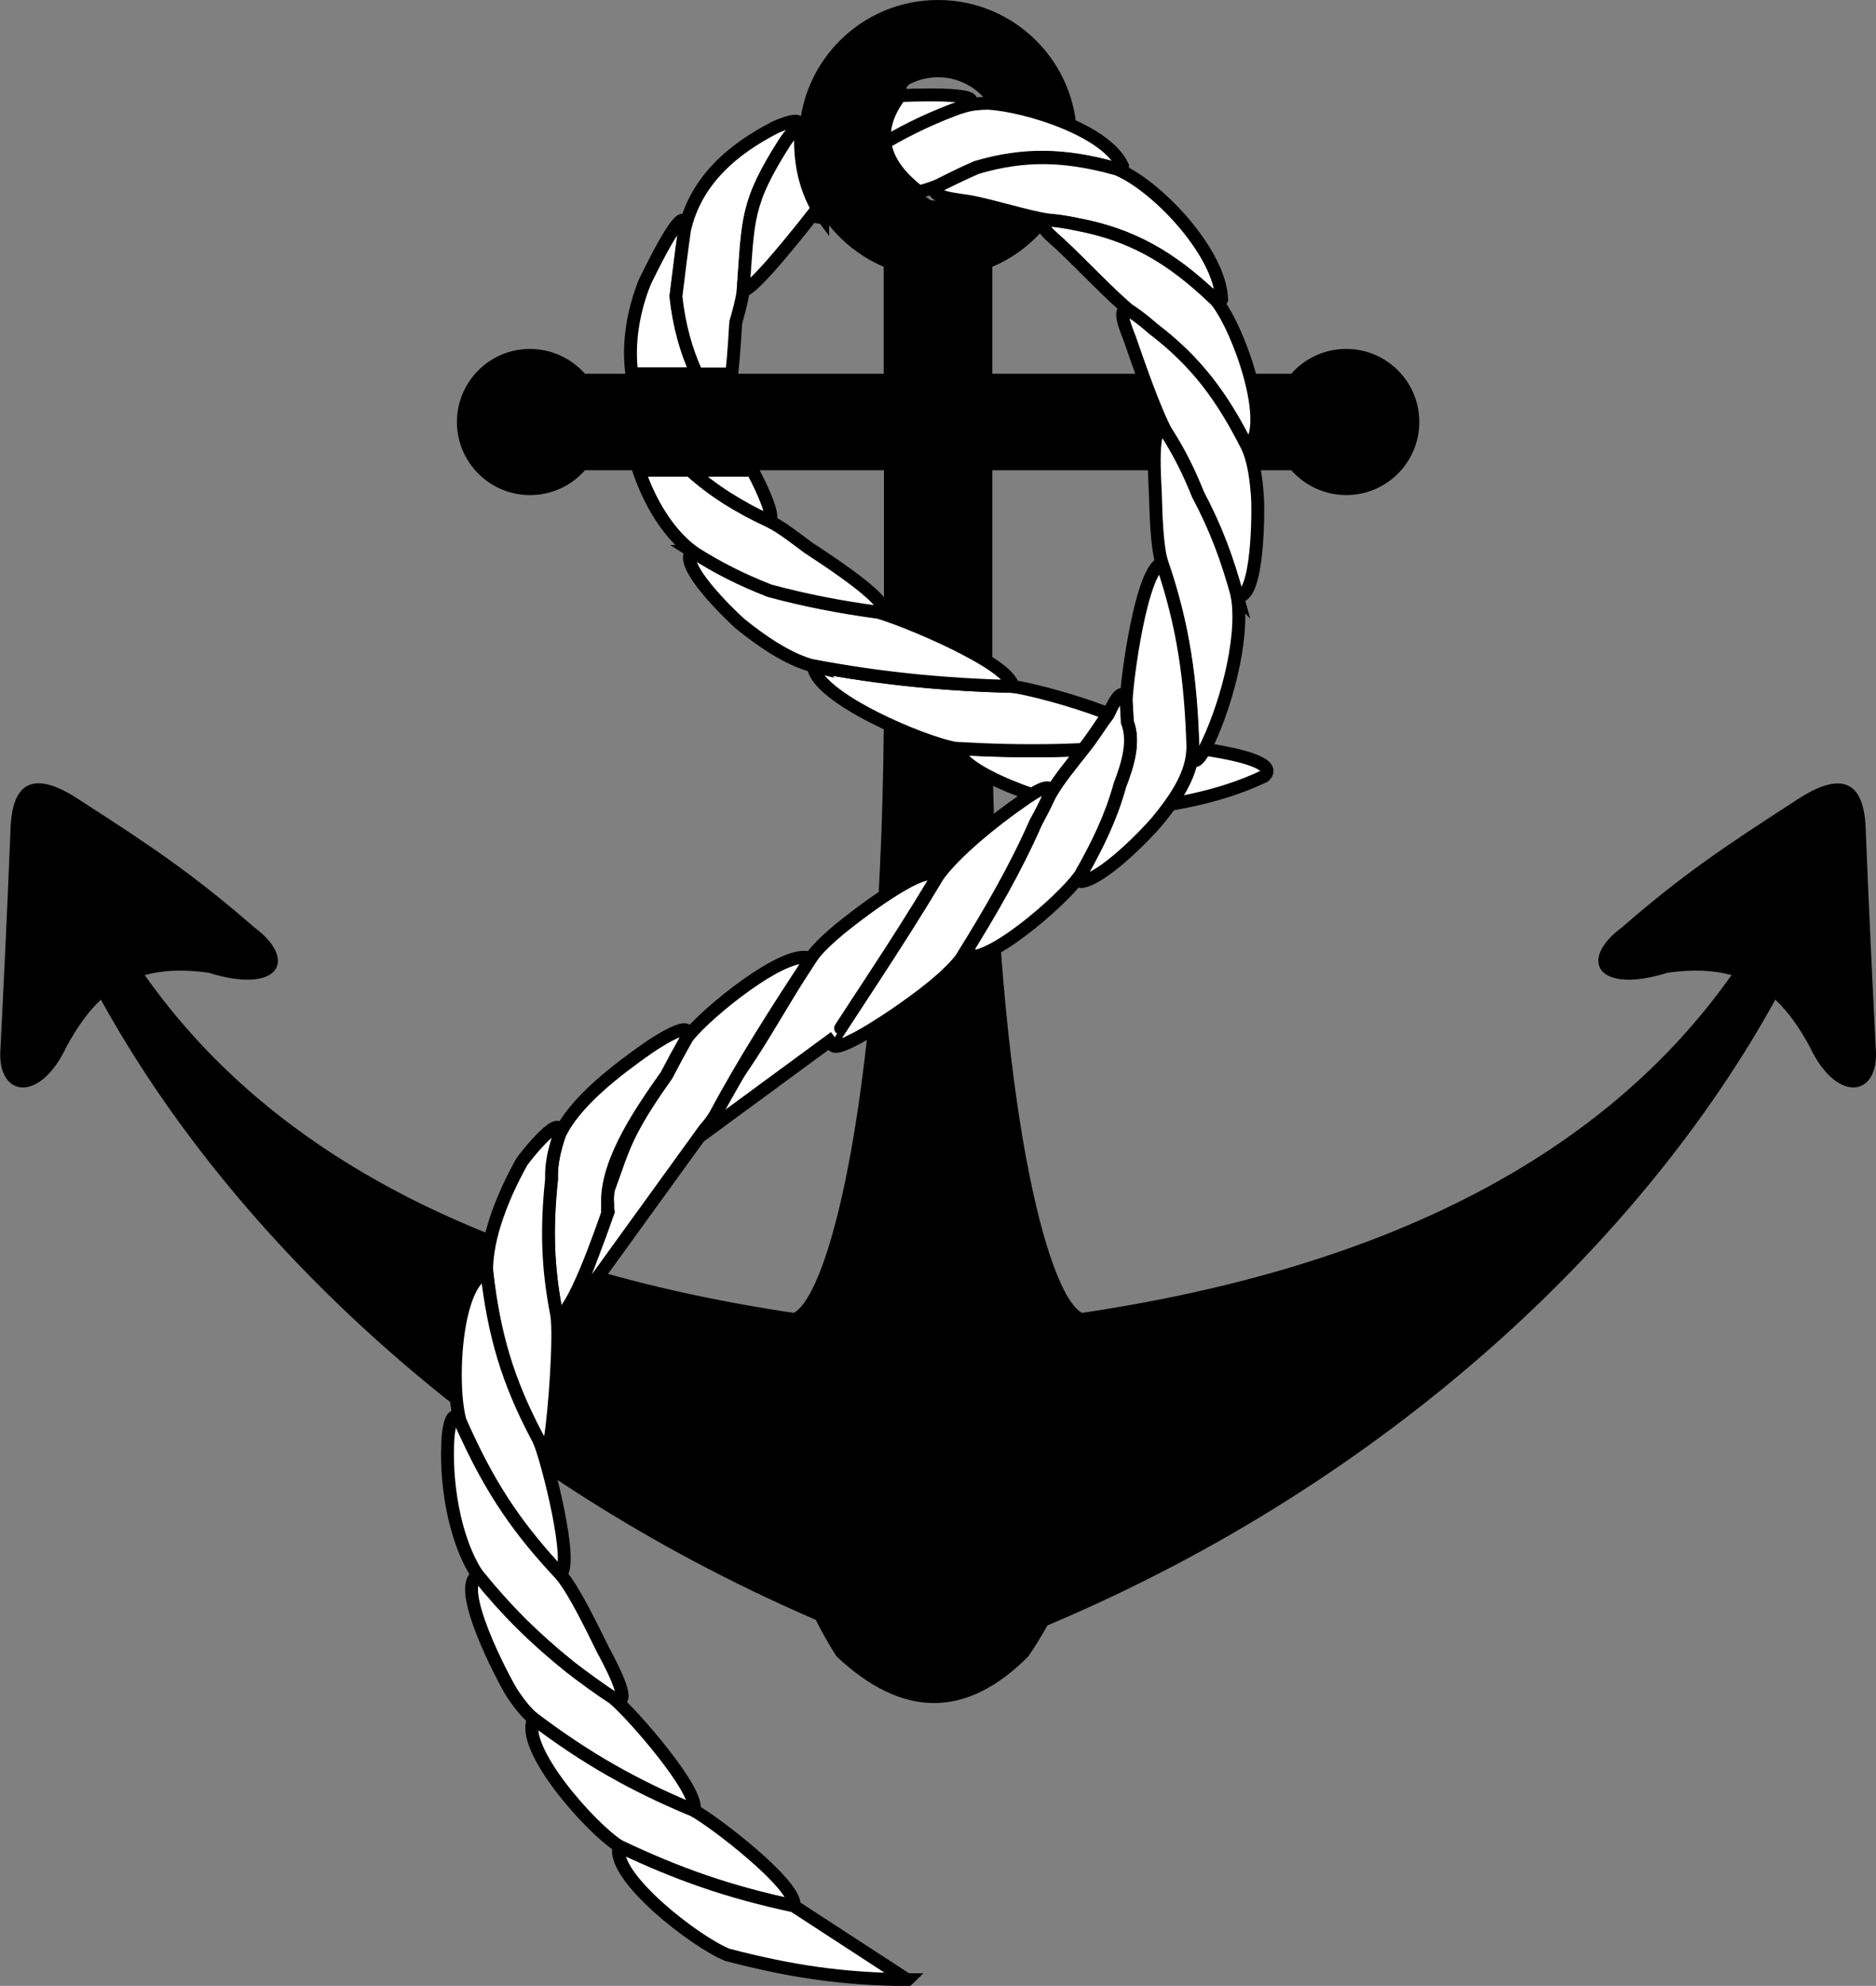 <svg xmlns="http://www.w3.org/2000/svg" viewBox="0 0 8088 8560" fill-rule="evenodd" text-rendering="geometricPrecision" image-rendering="optimizeQuality" clip-rule="evenodd" shape-rendering="geometricPrecision"><rect x="0" y="0" width="8088" height="8560" fill="#808080" stroke="none"/><defs><style>.str0{stroke:#000;stroke-width:55.555}.fil0{fill:#000}.fil1{fill:#fff;fill-rule:nonzero}</style></defs><g id="Layer_x0020_1"><path class="fil0" d="M2521 1611h1289v-461c-214-91-365-304-365-551 0-331 268-599 599-599s599 268 599 599c0 248-150 460-365 551v461h1289c58-66 143-107 237-107 174 0 315 141 315 315s-141 315-315 315c-94 0-179-42-237-107H4278v1167c20 1577 239 2387 387 2465 1321-197 2254-683 2800-1456-76-21-166-26-276-10-304 95-387-55-196-196 258-224 428-339 750-547 197-131 297-86 301 135 13 321 28 640 44 956 3 190-174 211-287-32-41-74-87-144-147-200-575 1043-1672 2079-3138 2697-25 44-52 89-82 133-267 269-543 269-828 0-34-53-63-105-89-157-1438-620-2514-1643-3082-2673-60 56-106 126-147 200-113 243-290 222-287 32 16-316 31-635 44-956 4-222 104-267 301-135 322 207 492 323 750 547 191 141 108 291-196 196-110-16-200-11-276 10 545 773 1478 1259 2798 1456 155-82 387-959 389-2674v-958H2522c-58 66-143 107-237 107-174 0-315-141-315-315s141-315 315-315c94 0 179 42 237 107zM4044 333c147 0 266 119 266 266s-119 266-266 266-266-119-266-266 119-266 266-266z"/><g id="_226156024"><path class="fil1 str0" d="M4769 3500c-145-3-619-151-643-273 290 16 554 14 843-21 45-1 582 48 481 140-212 101-448 134-681 155z"/><path class="fil1 str0" d="M4127 3227c-147-23-614-223-620-357 292 55 561 81 859 89 105 13 588 143 604 246-289 35-552 37-843 21z"/><path class="fil1 str0" d="M3508 2871c-110-27-232-113-319-184-42-38-270-256-205-311 111 71 211 121 334 169 155 42 301 69 460 92 106 26 581 223 588 322-297-8-566-34-859-89z"/><path class="fil1 str0" d="M2985 2377c-108-82-185-215-231-350h222c98 89 204 155 341 219 55 28 118 78 168 115 25 17 427 272 293 277-159-22-306-50-461-92-122-48-222-98-333-169z"/><path class="fil1 str0" d="M2724 1611c-18-132 7-273 55-393 5-11 186-391 173-229-4 29-37 288-37 288 14 124 43 231 90 334h-281zm520 416c52 99 95 199 74 220-137-65-243-131-342-220h268z"/><path class="fil1 str0" d="M2951 991c48-212 207-348 393-443 22-10 141-59 83 12-16 17-29 34-42 53-169 266-157 331-180 635-6 47-20 96-33 142-2 28-7 129-17 222h-151c-47-103-76-209-90-334 12-95 23-191 37-286z"/><path class="fil1 str0" d="M3426 560c9-9 19-17 29-25-13 139 10 260 69 364l-1 1c-33 44-294 377-319 348 23-304 10-369 180-636 13-19 26-35 42-52zm454-148c144-6 397-8 274 48-121 43-228 93-339 157-9-66 12-134 65-205z"/><path class="fil1 str0" d="M4153 459c36-11 73-14 110-14 164 11 508 117 577 272 0 7-3 9-9 11-9 1-20-2-29-4-210-57-384-65-593-3-55 24-108 50-161 77-25 11-55 21-86 29-88-68-137-138-147-212 110-64 217-114 338-157zm-606 475c-23 6-41 3-24-34l1-2c7 12 14 24 23 36z"/><path class="fil1 str0" d="M4802 724c9 3 17 6 26 10 178 83 434 364 439 557-3 8-8 9-16 7-8-4-15-10-21-16-179-169-347-271-591-315-38-8-74-13-112-17-103-16-232-59-345-81-36-7-205-19-133-69 53-27 107-53 162-77 210-62 383-54 592 2z"/><path class="fil1 str0" d="M5229 1280c6 6 11 12 17 19 99 126 243 543 133 630-107-213-218-367-410-512-30-26-59-49-92-72-91-74-213-206-308-294-22-21-123-98-44-102 39 3 75 9 113 17 244 45 411 146 590 315z"/><path class="fil1 str0" d="M5379 1928c28 63 37 142 42 210 5 63 4 453-87 431-44-161-92-291-170-439-39-98-79-179-136-268-51-94-120-295-158-404-10-27-66-154 7-115 33 23 63 46 93 73 191 145 302 299 409 512z"/><path class="fil1 str0" d="M5334 2569c33 189-56 500-144 668-20 34-48 71-49 5v-23c-8-287-39-519-132-791-23-83-25-214-28-302 0-31-27-346 47-263 57 89 97 170 137 269 78 147 126 277 170 438z"/><path class="fil1 str0" d="M5142 3241c-8 111-85 216-153 299-59 69-235 247-326 260-7-1-9-5-9-12 1-9 6-18 10-25 69-125 126-239 164-378 32-81 66-186 32-272-1-29-3-58-5-87 2-94 66-575 155-599 93 273 124 505 133 792v22z"/><path class="fil1 str0" d="M4664 3761c-4 8-9 14-14 21-70 97-400 389-496 337 117-189 223-370 313-575 20-37 39-74 57-113 36-66 98-140 145-200 44-54 71-102 108-150 12-24 63-143 78-57 1 7 5 88 5 88 34 86-1 190-32 272-38 138-94 252-164 377z"/><path class="fil1 str0" d="M4154 4119c-64 91-205 192-297 255-7 5-321 220-260 100 14-21 164-251 164-251 95-146 189-292 278-442 77-109 249-246 360-323 19-13 154-115 124-27-18 39-37 76-58 114-90 204-196 385-313 574z"/><path class="fil1 str0" d="M2598 5209c34 23 194-109 281-207l-281 207zm281-207c39-44 64-80 57-94 247-215 374-494 558-777 35-48 84-91 129-129 47-38 373-297 418-223-90 150-183 296-279 442 0 0-164 250-163 250l-720 529z"/><path class="fil1 str0" d="M3084 4806c-13 23-30 43-47 63l-656 907c31-52 239-428 171-482 148-317 84-324 323-661 28-54 56-107 86-159 75-102 432-393 534-342-145 222-286 440-411 674z"/><path class="fil1 str0" d="M2620 5178c1 14-1 32 2 45-22 61-158 465-221 449-42-209-46-377-24-589-1-67 12-122 32-185 64-147 256-290 384-380 14-10 208-142 167-43-30 53-59 106-87 160-102 145-254 360-254 544z"/><path class="fil1 str0" d="M2401 5671c13 99-10 414-27 520-6 32-16 77-46 29-1-3-15-29-15-29-126-239-184-437-215-706-3-157 76-341 151-476 18-28 186-234 161-112-21 64-34 119-32 186-22 212-18 379 23 588z"/><path class="fil1 str0" d="M2328 6219c32 78 147 521 88 567-179-191-294-358-404-596l-27-60c-46-153-25-602 114-646 31 269 89 467 215 706 5 9 10 19 15 28z"/><path class="fil1 str0" d="M2416 6785c61 71 141 241 185 329 10 19 143 257 46 207-67-44-129-89-193-138-153-124-270-240-394-392-105-159-142-414-128-601 3-28 15-129 53-61 2 6 28 61 28 61 110 237 224 405 403 595z"/><path class="fil1 str0" d="M2646 7321c72 58 378 405 345 483-262-109-462-224-689-394-37-31-66-70-93-110-41-65-251-467-148-509 124 153 241 269 395 393 63 49 125 94 192 138z"/><path class="fil1 str0" d="M2990 7803c84 44 451 325 433 412-277-59-497-135-753-257-125-79-432-426-369-549 227 171 427 285 689 394z"/><path class="fil1 str0" d="M3913 8533c-280-2-506-36-777-107-136-54-504-338-467-468 256 122 476 198 753 257l490 319z"/></g><path class="fil0" d="M3919 364c-160-19-309-1-446 56-60 282 9 500 207 653 88-53 198-123 331-211-228-150-259-316-92-498z"/></g></svg>